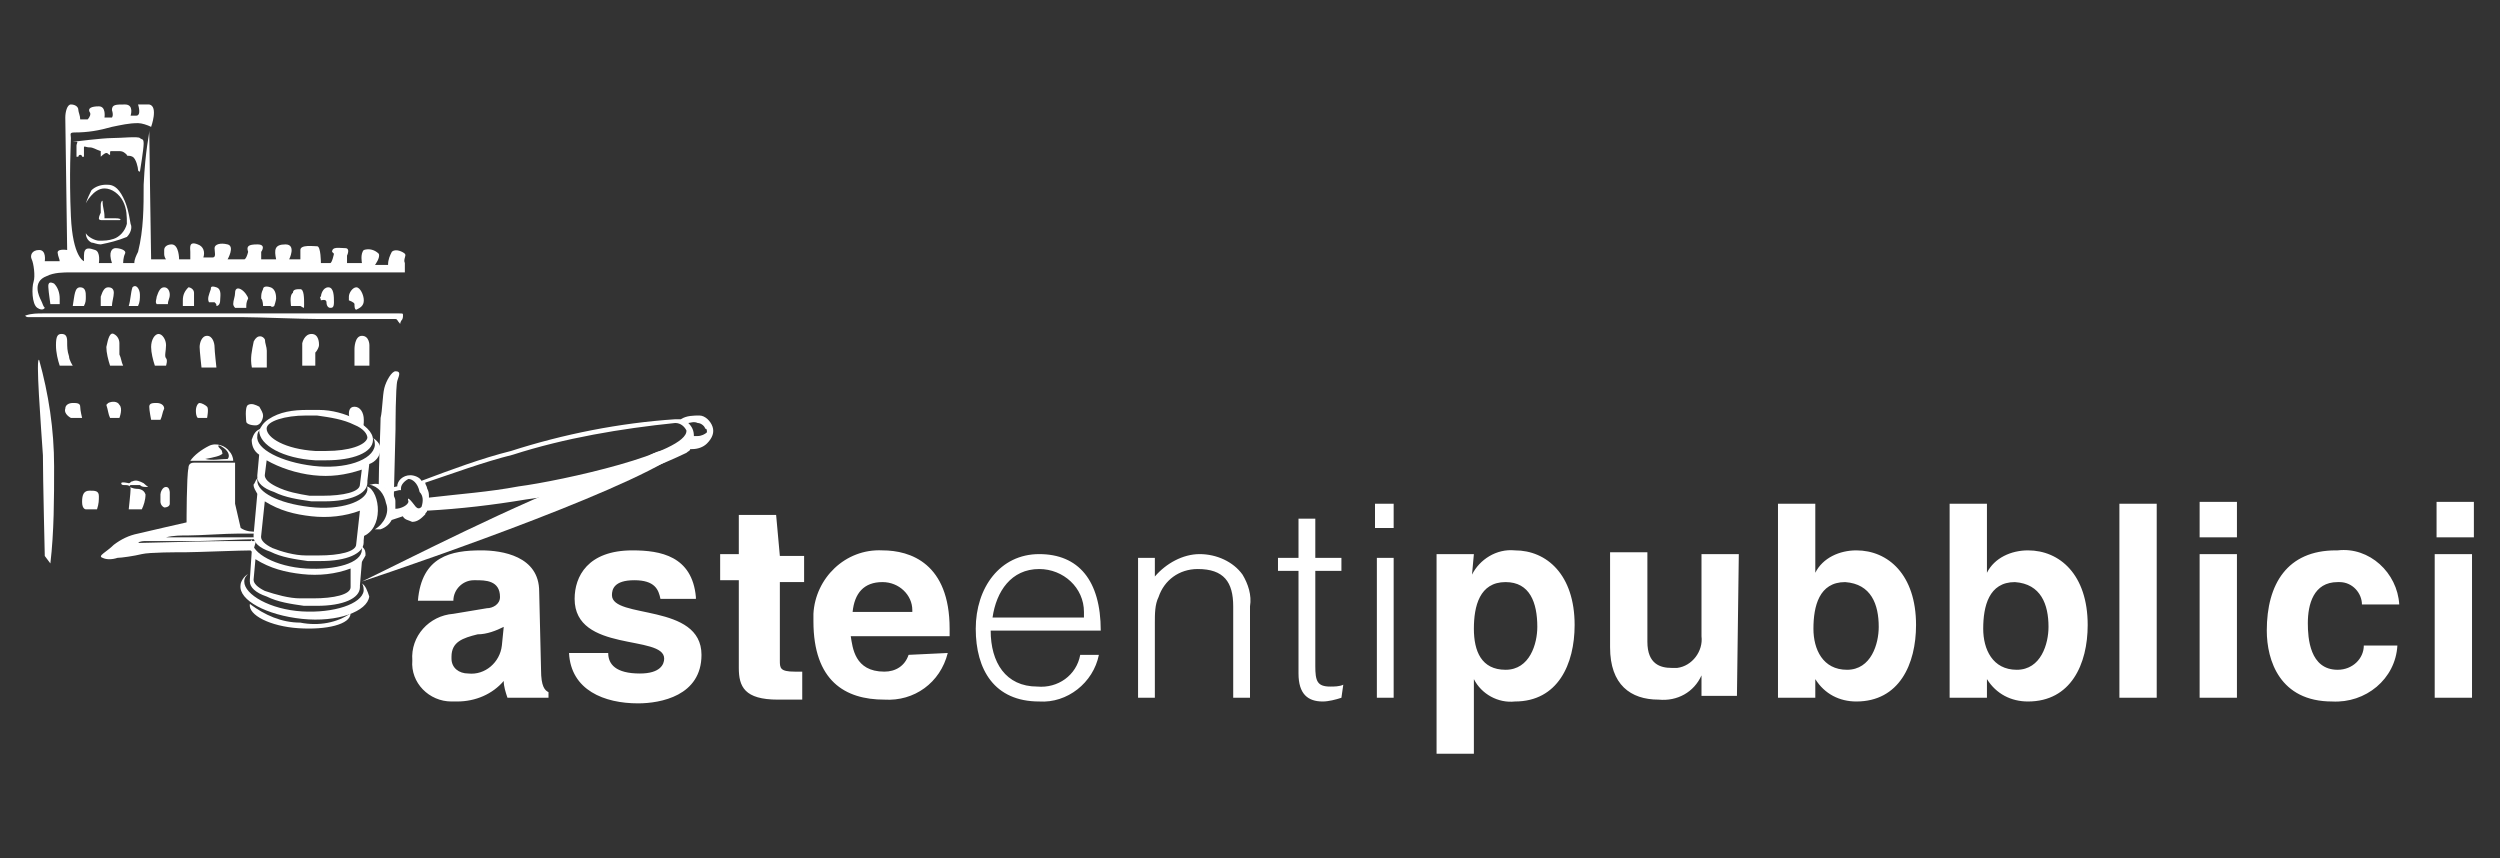 <?xml version="1.0" encoding="utf-8"?>
<!-- Generator: Adobe Illustrator 26.5.0, SVG Export Plug-In . SVG Version: 6.00 Build 0)  -->
<svg version="1.1" id="Livello_1" xmlns="http://www.w3.org/2000/svg" xmlns:xlink="http://www.w3.org/1999/xlink" x="0px" y="0px"
	 viewBox="0 0 134 46" style="enable-background:new 0 0 134 46;" xml:space="preserve">
<rect x="0" y="0" width="134" height="46" fill="#333333" stroke="none"/>
<style type="text/css">
	.st0{fill:#FFFFFF;}
</style>
<g>
	<path id="Tracciato_295" class="st0" d="M132.6,26.9h-2v1.9h2V26.9z M130.5,37.4h2v-7.7h-2V37.4z M126.7,34.6
		c0,0.7-0.6,1.3-1.4,1.3c-1.5,0-1.6-1.7-1.6-2.5c0-1,0.3-2.2,1.6-2.2h0.1c0.7,0,1.2,0.6,1.2,1.2h2c-0.1-1.7-1.6-3.1-3.3-2.9
		c0,0,0,0-0.1,0c-2.6,0-3.7,1.8-3.7,4.3c0,1.6,0.7,3.8,3.5,3.8c1.8,0.1,3.4-1.2,3.5-3H126.7z M119.9,26.9h-2v1.9h2V26.9z
		 M117.9,37.4h2v-7.7h-2V37.4z M115.6,27h-2v10.4h2V27z M106.5,27h-2v10.4h2v-1l0,0c0.5,0.8,1.3,1.2,2.2,1.2c2.3,0,3.2-2,3.2-4.1
		c0-2.7-1.5-4-3.2-4c-0.9,0-1.8,0.4-2.2,1.2l0,0V27z M109.8,33.6c0,0.9-0.4,2.3-1.7,2.3s-1.8-1.1-1.8-2.2c0-1.2,0.3-2.5,1.7-2.5
		C109.4,31.3,109.8,32.4,109.8,33.6 M97.3,27h-2v10.4h2v-1l0,0c0.5,0.8,1.3,1.2,2.2,1.2c2.3,0,3.2-2,3.2-4.1c0-2.7-1.5-4-3.2-4
		c-0.9,0-1.8,0.4-2.2,1.2l0,0V27z M100.7,33.6c0,0.9-0.4,2.3-1.7,2.3s-1.8-1.1-1.8-2.2c0-1.2,0.3-2.5,1.7-2.5
		C100.3,31.3,100.7,32.4,100.7,33.6 M93.2,29.7h-2v4.4c0.1,0.8-0.5,1.6-1.3,1.7c-0.1,0-0.2,0-0.3,0c-0.6,0-1.3-0.2-1.3-1.4v-4.8h-2
		v5.1c0,2,1.1,2.8,2.6,2.8c1,0.1,1.9-0.4,2.3-1.3l0,0v1.1h1.9L93.2,29.7z M79,29.7h-2v10.7h2v-4l0,0c0.4,0.8,1.3,1.3,2.2,1.2
		c2.3,0,3.2-2,3.2-4.1c0-2.7-1.5-4-3.2-4c-1-0.1-1.9,0.5-2.3,1.3l0,0L79,29.7z M79,33.7c0-1.2,0.3-2.5,1.7-2.5
		c1.3,0,1.7,1.1,1.7,2.4c0,0.9-0.4,2.3-1.7,2.3S79,34.9,79,33.7 M74.7,27h-1v1.3h1V27z M74.7,29.9h-0.9v7.5h0.9V29.9z M72,36.7
		c-0.2,0.1-0.5,0.1-0.7,0.1c-0.7,0-0.8-0.3-0.8-1.1v-5.1h1.4v-0.7h-1.4v-2.1h-0.9v2.1h-1.1v0.7h1.1v5.5c0,1.1,0.5,1.5,1.3,1.5
		c0.3,0,0.7-0.1,1-0.2L72,36.7z M61.9,33.4c0-0.5,0-1,0.2-1.4c0.3-0.9,1.1-1.5,2.1-1.5c1.4,0,1.9,0.7,1.9,2v4.9H67v-4.9
		c0.1-0.6-0.1-1.2-0.4-1.7c-0.5-0.7-1.4-1.1-2.3-1.1s-1.8,0.5-2.4,1.2v-1H61v7.5h0.9V33.4z M59,33.8c0-2.7-1.2-4.1-3.3-4.1
		s-3.4,1.8-3.4,4s1,3.9,3.4,3.9c1.5,0.1,2.9-1,3.2-2.5h-1c-0.2,1.1-1.2,1.8-2.3,1.7c-1.7,0-2.5-1.3-2.5-3H59z M53.2,33.1
		c0.2-1.4,1-2.6,2.5-2.6c1.3,0,2.4,1,2.4,2.3c0,0.1,0,0.2,0,0.3H53.2z M45.7,32.8c0.1-1,0.6-1.6,1.6-1.6c0.9,0,1.6,0.7,1.6,1.5
		c0,0,0,0,0,0.1C48.9,32.8,45.7,32.8,45.7,32.8z M48.7,35.1C48.5,35.7,48,36,47.4,36c-1.6,0-1.7-1.3-1.8-1.9h5.3v-0.4
		c0-3.5-2.1-4.2-3.6-4.2c-2-0.1-3.6,1.5-3.7,3.4c0,0.1,0,0.3,0,0.4c0,3.2,1.7,4.2,3.8,4.2c1.6,0.1,3-0.9,3.4-2.5L48.7,35.1z
		 M41.6,27.6h-2v2.1h-1v1.4h1v4.7c0,1,0.3,1.7,2.1,1.7H42c0.3,0,0.6,0,1,0V36c-0.1,0-0.3,0-0.4,0c-0.8,0-0.8-0.2-0.8-0.6v-4.2h1.3
		v-1.4h-1.3L41.6,27.6z M37.3,32c-0.2-2.2-1.9-2.5-3.4-2.5c-2.4,0-3.1,1.4-3.1,2.6c0,2.9,4.8,1.9,4.8,3.2c0,0.3-0.2,0.8-1.3,0.8
		c-1.3,0-1.7-0.5-1.7-1.1h-2.1c0.1,2,1.9,2.7,3.7,2.7c1.2,0,3.4-0.4,3.4-2.6c0-2.8-4.8-1.9-4.8-3.2c0-0.3,0.1-0.8,1.2-0.8
		s1.3,0.5,1.4,1h1.9V32z M26.9,34.6c-0.1,0.9-0.9,1.6-1.8,1.5c-0.5,0-0.9-0.3-0.9-0.8v-0.1c0-0.8,0.6-1,1.4-1.2c0.5,0,1-0.2,1.4-0.4
		L26.9,34.6z M28.9,31.7c0-1.9-2-2.2-3.1-2.2c-1.6,0-3.2,0.3-3.4,2.7h1.9c0-0.6,0.5-1.1,1.1-1.1h0.1c0.5,0,1.3,0,1.3,0.9
		c0,0.4-0.4,0.6-0.7,0.6l-1.8,0.3C23,33,22,34.1,22.1,35.4l0,0c-0.1,1.2,0.9,2.2,2.1,2.2c0.1,0,0.2,0,0.3,0c1,0,1.9-0.4,2.5-1.1
		c0,0.3,0.1,0.6,0.2,0.9h2.2v-0.3C29.2,37,29,36.8,29,35.9L28.9,31.7z"/>
	<g id="Raggruppa_257" transform="translate(0)">
		<path id="Tracciato_288" class="st0" d="M9.1,27v-0.6c0,0,0-0.3-0.2-0.3s-0.3,0.3-0.3,0.4s0,0.4,0,0.4s0,0.2,0.2,0.3
			C9,27.2,9.1,27.1,9.1,27L9.1,27z"/>
		<path id="Tracciato_290" class="st0" d="M5,27.3H4.6c0,0-0.2,0-0.2-0.4s0.1-0.6,0.4-0.6s0.5,0,0.5,0.3c0,0.2,0,0.4-0.1,0.7H5"/>
		<g id="Raggruppa_256" transform="translate(0)">
			<path id="Tracciato_258" class="st0" d="M2.4,16.5c-0.1-0.1-0.1-0.2-0.2-0.4c-0.1-0.2-0.5-1,0.3-1.3c0.4-0.2,0.9-0.2,1.3-0.2
				h17.9c0-0.2,0-0.3,0-0.5c-0.1-0.2,0.1-0.4,0-0.5s-0.5-0.3-0.7-0.1c-0.1,0.2-0.2,0.4-0.2,0.7h-0.7c0,0,0.3-0.4,0.2-0.6
				c-0.2-0.2-0.5-0.3-0.8-0.2c-0.2,0.2-0.1,0.7-0.1,0.7h-0.8v-0.4c0,0,0.2-0.4-0.1-0.4s-0.7-0.1-0.7,0.2l0.1,0.1
				c0,0-0.1,0.5-0.2,0.5h-0.5c0,0,0-0.9-0.2-0.9s-0.9-0.1-0.9,0.2v0.5h-0.6c0,0,0.4-0.8-0.2-0.8s-0.6,0.3-0.5,0.8H14v-0.4
				c0,0,0.3-0.4-0.2-0.4s-0.6,0.1-0.5,0.4c-0.1,0.4-0.2,0.4-0.2,0.4h-0.9c0,0,0.4-0.7,0-0.8s-0.7,0-0.7,0.2s0.1,0.5-0.1,0.5h-0.5
				c0.1-0.3,0-0.6-0.3-0.7c-0.5-0.2-0.4,0.2-0.4,0.4s0,0.4,0,0.4H9.6c0,0,0-0.8-0.4-0.8c-0.2,0-0.4,0.1-0.4,0.3c0,0.1,0,0.1,0,0.2
				c0,0.2,0.1,0.3,0.1,0.3H8.1C8.1,13.9,8,7.5,8,7c0,0.3-0.2,0.9-0.3,2.9c0,1.2,0,2.4-0.3,3.6c-0.1,0.2-0.2,0.4-0.2,0.6
				c-0.2,0-0.4,0-0.6,0c0,0,0-0.3,0.1-0.5s-0.3-0.3-0.5-0.3S5.8,13.5,6,14.1c-0.5,0-0.7,0-0.7,0s0.1-0.6-0.2-0.7s-0.6-0.2-0.6,0.3
				c0,0.1,0,0.2,0,0.3c0,0-0.6-0.2-0.7-2.4s0-4,0-4.2S3.7,7.1,4,7.1c0.7,0,1.3-0.1,2-0.3c0.5-0.1,0.9-0.2,1.4-0.2
				c0.2,0,0.5,0.1,0.7,0.2c0,0,0.4-1.1-0.1-1.2c-0.2,0-0.4,0-0.6,0c0,0,0.2,0.6-0.1,0.6H7c0,0,0.2-0.6-0.3-0.6S6,5.6,6,5.9
				c0.1,0.3,0,0.4,0,0.4H5.6c0,0,0.1-0.6-0.3-0.6S4.7,5.8,4.8,6c0.1,0.1,0,0.3-0.1,0.4H4.6c-0.1,0-0.2,0-0.3,0
				c0-0.2-0.1-0.4-0.1-0.5c0-0.2-0.2-0.3-0.4-0.3C3.6,5.6,3.5,6,3.5,6.3s0.1,7.1,0.1,7.1S3,13.3,3.1,13.6c0,0.1,0.1,0.3,0.1,0.4H2.4
				c0,0,0.1-0.6-0.3-0.6s-0.5,0.3-0.4,0.5s0.2,0.9,0.1,1.2S1.7,16.3,2,16.5S2.4,16.5,2.4,16.5"/>
			<path id="Tracciato_259" class="st0" d="M3.9,7.6c0,0,1.6-0.2,2.1-0.2s1.4-0.1,1.5,0s0.2,0,0.2,0.3c0,0.3-0.2,1.5-0.2,1.5
				s-0.1,0-0.1-0.1S7.3,8.5,7.1,8.4s-0.3,0-0.3-0.1C6.7,8.2,6.6,8.1,6.4,8.1c-0.2,0-0.4,0-0.4,0c-0.1,0-0.1,0-0.1,0.1s0,0.1,0,0.1
				c-0.1,0-0.1-0.1-0.2-0.1S5.4,8.4,5.4,8.4V8.1C5.1,8,5,7.9,4.8,7.9s-0.3-0.1-0.3,0s0,0.5,0,0.5H4.4c0,0,0-0.1-0.1-0.1
				S4.2,8.4,4.2,8.4H4.1c0,0,0-0.5,0-0.6s0.1-0.2,0-0.2C4.1,7.6,4,7.6,3.9,7.6"/>
			<path id="Tracciato_260" class="st0" d="M4.6,10.9c0,0,0.4-0.8,1-0.8c0.4,0,0.8,0.3,1,0.7c0.2,0.4,0.2,0.8,0.2,1.2
				c-0.1,0.4-0.4,0.7-0.7,0.8s-0.5,0.1-0.8,0.1c-0.2,0-0.6-0.2-0.7-0.4c0,0.2,0.1,0.4,0.3,0.5c0.1,0,0.3,0.1,0.5,0.1
				c0.5-0.1,0.9-0.2,1.4-0.4C7,12.5,7.1,12.2,7,12c-0.1-0.6-0.2-1.1-0.5-1.6S5.9,9.9,5.7,9.9c-0.3,0-0.6,0.1-0.8,0.3
				C4.8,10.4,4.7,10.6,4.6,10.9"/>
			<path id="Tracciato_261" class="st0" d="M5.4,11.4c0,0-0.1,0.2-0.1,0.3s0.1,0.1,0.2,0.1c0,0,0,0,0.1,0h0.8c0.1,0,0.1-0.1-0.2-0.1
				s-0.6,0-0.6,0v-0.1c0-0.3-0.1-0.5-0.1-0.8c0-0.1-0.1,0-0.1,0.2S5.4,11.4,5.4,11.4"/>
			<path id="Tracciato_262" class="st0" d="M2.7,16.3h0.5V16c0-0.3-0.1-0.6-0.3-0.8c-0.4-0.2-0.3,0.2-0.3,0.3S2.7,16.3,2.7,16.3"/>
			<path id="Tracciato_263" class="st0" d="M3.9,16.4h0.6c0.1-0.2,0.1-0.3,0.1-0.5c0-0.2,0-0.5-0.3-0.5S4,15.8,3.9,16.4
				C3.9,16.3,3.9,16.4,3.9,16.4"/>
			<path id="Tracciato_264" class="st0" d="M5.4,16.4H6c0-0.2,0.1-0.5,0.1-0.7S6,15.4,5.8,15.4s-0.3,0.2-0.4,0.5
				C5.4,16,5.4,16.2,5.4,16.4"/>
			<path id="Tracciato_265" class="st0" d="M6.9,16.4h0.5c0.1-0.2,0.1-0.4,0.1-0.6c0-0.3-0.2-0.6-0.4-0.4C7,15.7,7,16.1,6.9,16.4"/>
			<path id="Tracciato_266" class="st0" d="M8.4,16.3H9c0-0.2,0.1-0.3,0.1-0.5S9,15.4,8.8,15.4s-0.3,0.2-0.4,0.5
				C8.4,16,8.3,16.2,8.4,16.3"/>
			<path id="Tracciato_267" class="st0" d="M9.8,16.4h0.6c0-0.2,0-0.5,0-0.7s-0.2-0.3-0.3-0.3c-0.2,0.2-0.3,0.4-0.3,0.7
				C9.8,16.2,9.8,16.3,9.8,16.4"/>
			<path id="Tracciato_268" class="st0" d="M11.2,16.2c0.1,0,0.2,0,0.3,0c0.1,0.1,0.1,0.1,0.1,0.2c0.1,0,0.2-0.1,0.2-0.3
				c0-0.2,0.1-0.6-0.2-0.7s-0.3,0-0.3,0.1C11.2,15.8,11.1,16,11.2,16.2L11.2,16.2z"/>
			<path id="Tracciato_269" class="st0" d="M12.6,16.5h0.6c0-0.2,0-0.3,0.1-0.5c0-0.1-0.2-0.4-0.4-0.5s-0.3,0-0.3,0.2
				s-0.1,0.4-0.1,0.6C12.5,16.3,12.5,16.4,12.6,16.5"/>
			<path id="Tracciato_270" class="st0" d="M14.1,16.4c0.1,0,0.3,0,0.4,0c0.1,0.1,0.2,0,0.2,0s0.1-0.3,0.1-0.4s0-0.5-0.3-0.6
				s-0.4,0-0.4,0.1C14,15.7,14,15.8,14,16C14.1,16.1,14.1,16.4,14.1,16.4"/>
			<path id="Tracciato_271" class="st0" d="M15.6,16.4c0.2,0,0.3,0,0.5,0c0.2,0.1,0.2,0.2,0.2-0.1s0-0.8-0.2-0.8s-0.4,0-0.4,0.2
				C15.5,15.8,15.6,16.4,15.6,16.4"/>
			<path id="Tracciato_272" class="st0" d="M17.2,16.1c0,0,0.3-0.1,0.3,0.1s0.1,0.3,0.2,0.3s0.2,0,0.2-0.3s0-0.8-0.3-0.8
				s-0.4,0.4-0.4,0.5C17.1,15.9,17.2,16,17.2,16.1"/>
			<path id="Tracciato_273" class="st0" d="M18.7,16.1c0,0,0.3,0.1,0.3,0.2s0,0.3,0.1,0.3c0.2-0.1,0.4-0.2,0.4-0.5
				c0-0.3-0.2-0.7-0.4-0.7s-0.4,0.3-0.4,0.5S18.7,16.1,18.7,16.1"/>
			<path id="Tracciato_274" class="st0" d="M21.2,17.1c0.1,0,0.1,0.1,0.2,0.2s0,0.1,0.1-0.1c0.1-0.1,0.1-0.2,0.1-0.3
				c0-0.1,0-0.1-0.2-0.1h-8.9c0,0-9.8,0-10.2,0c-0.3,0-0.6,0-0.9,0.1c-0.1,0,0,0.1,0.1,0.1s1.8,0,2.4,0s3.2,0,3.8,0s4.8,0,5.4,0
				s3.2,0.1,4,0.1s2.5,0,3,0S21.2,17.1,21.2,17.1"/>
			<path id="Tracciato_275" class="st0" d="M19,19.6h0.8v-1.1c0,0,0-0.5-0.4-0.5S19,18.7,19,18.7V19.6z"/>
			<path id="Tracciato_276" class="st0" d="M16.9,19.6h-0.7v-1.2c0,0,0.1-0.5,0.5-0.5s0.4,0.5,0.4,0.6s-0.1,0.3-0.2,0.4L16.9,19.6z"
				/>
			<path id="Tracciato_277" class="st0" d="M14.3,19.7h-0.8c-0.1-0.5,0-0.9,0.1-1.4c0.2-0.4,0.5-0.3,0.6-0.1c0,0.2,0.1,0.4,0.1,0.6
				c0,0.1,0,0.5,0,0.6S14.3,19.7,14.3,19.7"/>
			<path id="Tracciato_278" class="st0" d="M10.8,19.7h0.8c0,0-0.1-0.9-0.1-1.1S11.4,18,11.1,18s-0.4,0.4-0.4,0.6
				S10.8,19.7,10.8,19.7"/>
			<path id="Tracciato_279" class="st0" d="M8.9,19.6H8.3c-0.1-0.3-0.2-0.7-0.2-1c0-0.4,0.2-0.7,0.4-0.7s0.4,0.3,0.4,0.6
				s-0.1,0.6,0,0.7S8.9,19.6,8.9,19.6"/>
			<path id="Tracciato_280" class="st0" d="M6.6,19.6H5.9c-0.1-0.3-0.2-0.7-0.2-1c0.1-0.5,0.2-0.8,0.4-0.7c0.2,0.1,0.3,0.3,0.3,0.5
				c0,0.1,0,0.3,0,0.6C6.5,19.2,6.5,19.4,6.6,19.6"/>
			<path id="Tracciato_281" class="st0" d="M3.9,19.6H3.2C3.1,19.3,3,18.9,3,18.5c0-0.5,0.1-0.6,0.3-0.6s0.3,0.1,0.3,0.4
				s0,0.5,0.1,0.8C3.7,19.3,3.9,19.6,3.9,19.6"/>
			<path id="Tracciato_282" class="st0" d="M4.4,22.4H3.8c0,0-0.4-0.2-0.3-0.5c0-0.2,0.2-0.3,0.4-0.3c0.2,0,0.4,0,0.4,0.2
				S4.4,22.4,4.4,22.4"/>
			<path id="Tracciato_283" class="st0" d="M5.9,22.4h0.5c0,0,0.2-0.5,0-0.7c-0.1-0.2-0.4-0.2-0.6-0.1c0,0,0,0-0.1,0.1
				C5.8,22,5.8,22.2,5.9,22.4L5.9,22.4z"/>
			<path id="Tracciato_284" class="st0" d="M8.1,22.5h0.5c0.1-0.2,0.1-0.4,0.2-0.6c0-0.2-0.2-0.3-0.4-0.3S8,21.6,8,21.8
				S8.1,22.5,8.1,22.5"/>
			<path id="Tracciato_285" class="st0" d="M10.6,22.4h0.5c0,0,0.1-0.5,0-0.6s-0.3-0.2-0.4-0.2c-0.1,0-0.2,0.2-0.2,0.4
				C10.5,22.1,10.5,22.3,10.6,22.4"/>
			<path id="Tracciato_286" class="st0" d="M13.2,22.6c0,0-0.1-0.8,0.1-0.9c0.2-0.1,0.4,0,0.6,0.1c0.1,0.2,0.2,0.3,0.2,0.5
				c0,0.1-0.1,0.5-0.4,0.5S13.2,22.7,13.2,22.6"/>
			<path id="Tracciato_287" class="st0" d="M18.7,22.6h0.1l0,0c0.2,0,0.4,0.1,0.5,0.2l0.1,0.1c0.1,0,0.1-0.2,0.1-0.4
				c0-0.4-0.2-0.7-0.5-0.7s-0.3,0.3-0.3,0.4S18.8,22.6,18.7,22.6L18.7,22.6z"/>
			<path id="Tracciato_289" class="st0" d="M6.9,27.3h0.7c0.1-0.2,0.2-0.5,0.2-0.8c-0.1-0.3-0.4-0.3-0.5-0.3S6.8,26.1,7,26
				c0.2,0,0.3,0,0.5,0c0.1,0.1,0.2,0.1,0.4,0.1c0.1,0,0,0-0.2-0.2c-0.2-0.1-0.4-0.2-0.6-0.1c-0.1,0-0.1,0.1-0.2,0.1
				c0,0-0.4-0.1-0.4,0S6.6,26,6.7,26S7,26,7,26.2S6.9,27.3,6.9,27.3"/>
			<path id="Tracciato_291" class="st0" d="M13.6,29.5c0-0.2,0.1-0.3,0.1-0.5c-0.5,0-1.1,0-1.5,0c-0.8,0-4.5,0.1-4.7,0.1
				s0-0.1,0.3-0.1c0.3,0,2.3,0,2.8,0s2.5-0.1,3.1-0.1h0.1l0,0v-0.1c-0.8,0-2.1,0-2.5,0c-0.6,0-2.4,0-2.4,0c0.4-0.1,0.8-0.1,1.2-0.1
				c0.6,0,2-0.1,2.7-0.1c0.4,0,0.8,0,1.1,0l0,0v-0.1h-0.1c-0.3,0-0.6,0-0.9-0.2c-0.1-0.4-0.2-0.9-0.3-1.3c0-0.3,0-1.1,0-1.5
				s0-0.7,0-0.7h-2.2c-0.2,0-0.3,0.1-0.3,0.3l0,0C10,25.5,10,28,10,28s-2.2,0.5-2.6,0.6c-0.5,0.1-0.9,0.3-1.3,0.6
				c-0.4,0.4-0.9,0.6-0.6,0.7C5.7,30,6,30,6.3,29.9c0.2,0,0.9-0.1,1.3-0.2c0.4-0.1,1.9-0.1,2.4-0.1C10.5,29.6,12.9,29.5,13.6,29.5
				L13.6,29.5z"/>
			<path id="Tracciato_292" class="st0" d="M21.2,19.9c-0.2,0-0.5,0.5-0.6,0.9s-0.1,1.2-0.2,1.6c0,0.4-0.1,2.6-0.1,3.6l0.1,0.1
				c0.2,0,0.3,0.1,0.4,0.4c0,0.1,0.2,0.4,0.3,0.5l0.1-4c0,0,0-2.3,0.1-2.6S21.5,19.9,21.2,19.9z"/>
			<path id="Tracciato_293" class="st0" d="M12.2,24.6c-0.4,0-0.8,0.1-1.2,0c0,0,0.6-0.1,0.8-0.2s0.1-0.1,0.1-0.2s-0.2-0.2-0.2-0.3
				s0.3,0.1,0.4,0.2C12.3,24.3,12.3,24.5,12.2,24.6 M12.3,24.2c-0.2-0.3-0.7-0.5-1.1-0.3c-0.4,0.2-0.8,0.5-1,0.8h2.3
				C12.5,24.5,12.4,24.3,12.3,24.2"/>
			<path id="Tracciato_294" class="st0" d="M2.1,19.3C2.6,21.1,2.9,23,2.9,25c0,1.7,0,3.5-0.2,5.2l-0.3-0.4c0,0-0.1-4.2-0.1-5.4
				C2.2,22.9,1.9,19,2.1,19.3"/>
			<g id="Raggruppa_255" transform="translate(11.392 16.372)">
				<path id="Tracciato_296" class="st0" d="M8,14.8c3.6-1.2,15.4-5.3,17.4-7.2c-0.5,0-0.9,0.1-1.4,0.2s-0.9,0.5-1.5,0.7
					C22,8.7,21.2,8.8,20.6,9C16.1,10.7,10.5,13.6,8,14.8z"/>
				<path id="Tracciato_297" class="st0" d="M11,9.5"/>
				<path id="Tracciato_298" class="st0" d="M26.8,6.5c-0.1-0.3-0.4-0.6-0.7-0.6c-0.3,0-0.7,0-1,0.2l0,0c-0.1,0-0.2,0-0.3,0
					c-3,0.2-6,0.8-8.8,1.7c-1.6,0.4-3.2,1-4.8,1.6c-0.1-0.2-0.4-0.3-0.6-0.3c-0.4,0-0.7,0.3-0.7,0.6c-0.1,0-0.3,0.1-0.6,0.1
					C9.1,9.6,8.8,9.5,8.5,9.6c0,0,0,0-0.1,0c0.5,0.1,0.8,0.5,0.9,1c0.2,0.5-0.1,1.1-0.6,1.4c0.1,0,0.2,0,0.3,0
					c0.3-0.1,0.5-0.3,0.6-0.5l0.6-0.2c0.1,0.2,0.3,0.2,0.5,0.3c0.3,0,0.5-0.2,0.7-0.4c0-0.1,0.1-0.1,0.1-0.2
					c1.8-0.1,3.5-0.3,5.3-0.6c3-0.4,5.9-1.2,8.6-2.5c0.1-0.1,0.2-0.1,0.2-0.2h0.1c0.3,0,0.6-0.1,0.8-0.3C26.8,7.1,26.9,6.8,26.8,6.5
					z M11.2,10.8c-0.1,0.1-0.2,0.1-0.3,0c-0.3-0.4-0.5-0.6-0.4-0.3c0,0.2-0.4,0.4-0.7,0.4c0-0.1,0-0.3,0-0.4c0-0.2-0.1-0.3-0.2-0.5
					L10,9.9h0.1V9.8c0-0.2,0.2-0.4,0.4-0.5c0.2,0,0.5,0.2,0.6,0.7C11.3,10.2,11.3,10.5,11.2,10.8L11.2,10.8z M16.4,9.7
					c-1.6,0.3-3.1,0.4-4.8,0.6c0-0.2,0-0.3-0.1-0.5c0-0.1-0.1-0.2-0.1-0.3C12.9,9,14.5,8.4,16.1,8c2.8-0.9,5.8-1.4,8.7-1.7
					c0.3,0,0.5,0.2,0.6,0.4C25.5,7.9,18.7,9.4,16.4,9.7L16.4,9.7z M26.5,6.8C26.4,6.9,26.2,7,26,7c-0.1,0-0.1,0-0.2,0l0,0
					c0-0.3-0.1-0.5-0.3-0.7c0.1,0,0.3-0.1,0.5,0c0.2,0,0.4,0.2,0.4,0.3C26.5,6.6,26.5,6.7,26.5,6.8L26.5,6.8z"/>
				<path id="Tracciato_299" class="st0" d="M4.7,17c-1,0-1.9-0.4-2.7-1l0,0c-0.1,0.6,1.1,1.2,2.6,1.3s2.8-0.2,2.8-0.8
					C6.7,17,5.7,17.2,4.7,17z"/>
				<path id="Tracciato_300" class="st0" d="M8,14.9c0.1,0.1,0.1,0.3,0.1,0.4C8,16,6.5,16.5,4.8,16.4s-3.1-0.9-3.1-1.6
					c0-0.2,0.1-0.3,0.2-0.4c-0.2,0.1-0.4,0.4-0.4,0.6c-0.1,0.8,1.4,1.6,3.3,1.8s3.5-0.4,3.6-1.2C8.3,15.3,8.2,15,8,14.9z"/>
				<path id="Tracciato_301" class="st0" d="M8.3,9.7c0,0,0.1,0.2,0.1,0.3c0,0.2-0.2,0.5-0.4,0.6l-0.1,1.3l-0.1,0.5
					c0.1,0,0.1,0,0.2,0C9.2,12,9,10,8.3,9.7z"/>
				<path id="Tracciato_302" class="st0" d="M8.2,13.4c0-0.2,0-0.3-0.2-0.5C8,13,8,13,8,13.1c0,0.7-1.4,1.1-3,1s-2.9-0.8-2.9-1.5
					c0-0.1,0-0.1,0.1-0.2C2.1,12.5,2,12.7,2,12.8c0,0.2,0,0.3,0.1,0.4L2,14.7v0.1c0,0.3,0.3,0.6,0.9,0.8c0.6,0.3,1.3,0.4,2,0.5
					c0.2,0,0.5,0,0.7,0c1.4,0,2.3-0.4,2.3-1c0,0,0,0,0-0.1L8,13.8C8,13.7,8.1,13.6,8.2,13.4z M7.4,15.1c0,0.4-0.9,0.6-2,0.6
					c-0.2,0-0.4,0-0.7,0c-0.6,0-1.3-0.2-1.9-0.4c-0.4-0.2-0.6-0.4-0.6-0.6l0.1-1.1c0.8,0.5,1.6,0.7,2.5,0.8s1.8,0,2.6-0.3V15.1z"/>
				<path id="Tracciato_303" class="st0" d="M8.6,7.1c0.1,0.1,0.1,0.3,0.1,0.4C8.6,8.3,7.1,8.8,5.4,8.6S2.3,7.7,2.4,7
					c0-0.2,0.1-0.3,0.2-0.4C2.3,6.7,2.2,6.9,2.1,7.2c0,0.3,0.1,0.6,0.4,0.8L2.4,9.1v0.1c0,0.3,0.3,0.6,0.9,0.8
					c0.6,0.3,1.3,0.4,2,0.5c0.2,0,0.5,0,0.7,0c1.4,0,2.3-0.4,2.3-1c0,0,0,0,0-0.1l0.1-0.9C8.7,8.4,9,8.1,9,7.7
					C9,7.5,8.9,7.3,8.6,7.1z M7.9,9.6c0,0.4-0.9,0.6-2,0.6c-0.2,0-0.4,0-0.7,0C4.6,10.1,4,10,3.4,9.7C3,9.5,2.8,9.3,2.8,9.1l0.1-0.8
					C3.6,8.7,4.5,9,5.4,9.1s1.7,0,2.6-0.3L7.9,9.6z"/>
				<path id="Tracciato_304" class="st0" d="M8.5,10.2c0-0.2,0-0.3-0.2-0.5c0,0.1,0,0.1,0,0.2c-0.1,0.6-1.4,1.1-3.1,0.9
					S2.4,10,2.4,9.4c0-0.1,0-0.1,0.1-0.2C2.3,9.3,2.3,9.5,2.2,9.6c0,0.2,0.1,0.3,0.2,0.5l-0.2,2.2v0.1c0,0.3,0.3,0.6,0.9,0.8
					c0.6,0.3,1.3,0.4,2,0.5c0.2,0,0.5,0,0.7,0c1.4,0,2.3-0.4,2.3-1c0,0,0,0,0-0.1l0.2-2.1C8.3,10.5,8.4,10.3,8.5,10.2z M7.7,12.8
					c0,0.4-0.9,0.6-2,0.6c-0.2,0-0.4,0-0.7,0c-0.6,0-1.3-0.2-1.8-0.4c-0.4-0.2-0.6-0.4-0.6-0.6l0.2-1.9c0.8,0.5,1.6,0.7,2.5,0.8
					s1.8,0,2.6-0.3L7.7,12.8z"/>
				<path id="Tracciato_305" class="st0" d="M8.3,6.6C8.1,6.4,7.9,6.3,7.7,6.1c-0.6-0.3-1.3-0.5-2-0.5c-0.2,0-0.4,0-0.6,0
					C4.3,5.6,3.6,5.7,3,6.1C2.7,6.3,2.6,6.5,2.5,6.7c0,0.8,1.3,1.5,3,1.6c0.2,0,0.4,0,0.6,0c1.4,0,2.5-0.4,2.5-1.1
					C8.6,7,8.5,6.8,8.3,6.6z M6.1,7.8c-0.2,0-0.4,0-0.6,0C3.9,7.7,2.9,7.1,2.9,6.6c0-0.4,1-0.7,2.1-0.7c0.2,0,0.4,0,0.6,0
					C6.3,6,7,6.1,7.6,6.4c0.5,0.2,0.7,0.5,0.7,0.7C8.2,7.5,7.3,7.8,6.1,7.8L6.1,7.8z"/>
			</g>
		</g>
	</g>
</g>
</svg>
